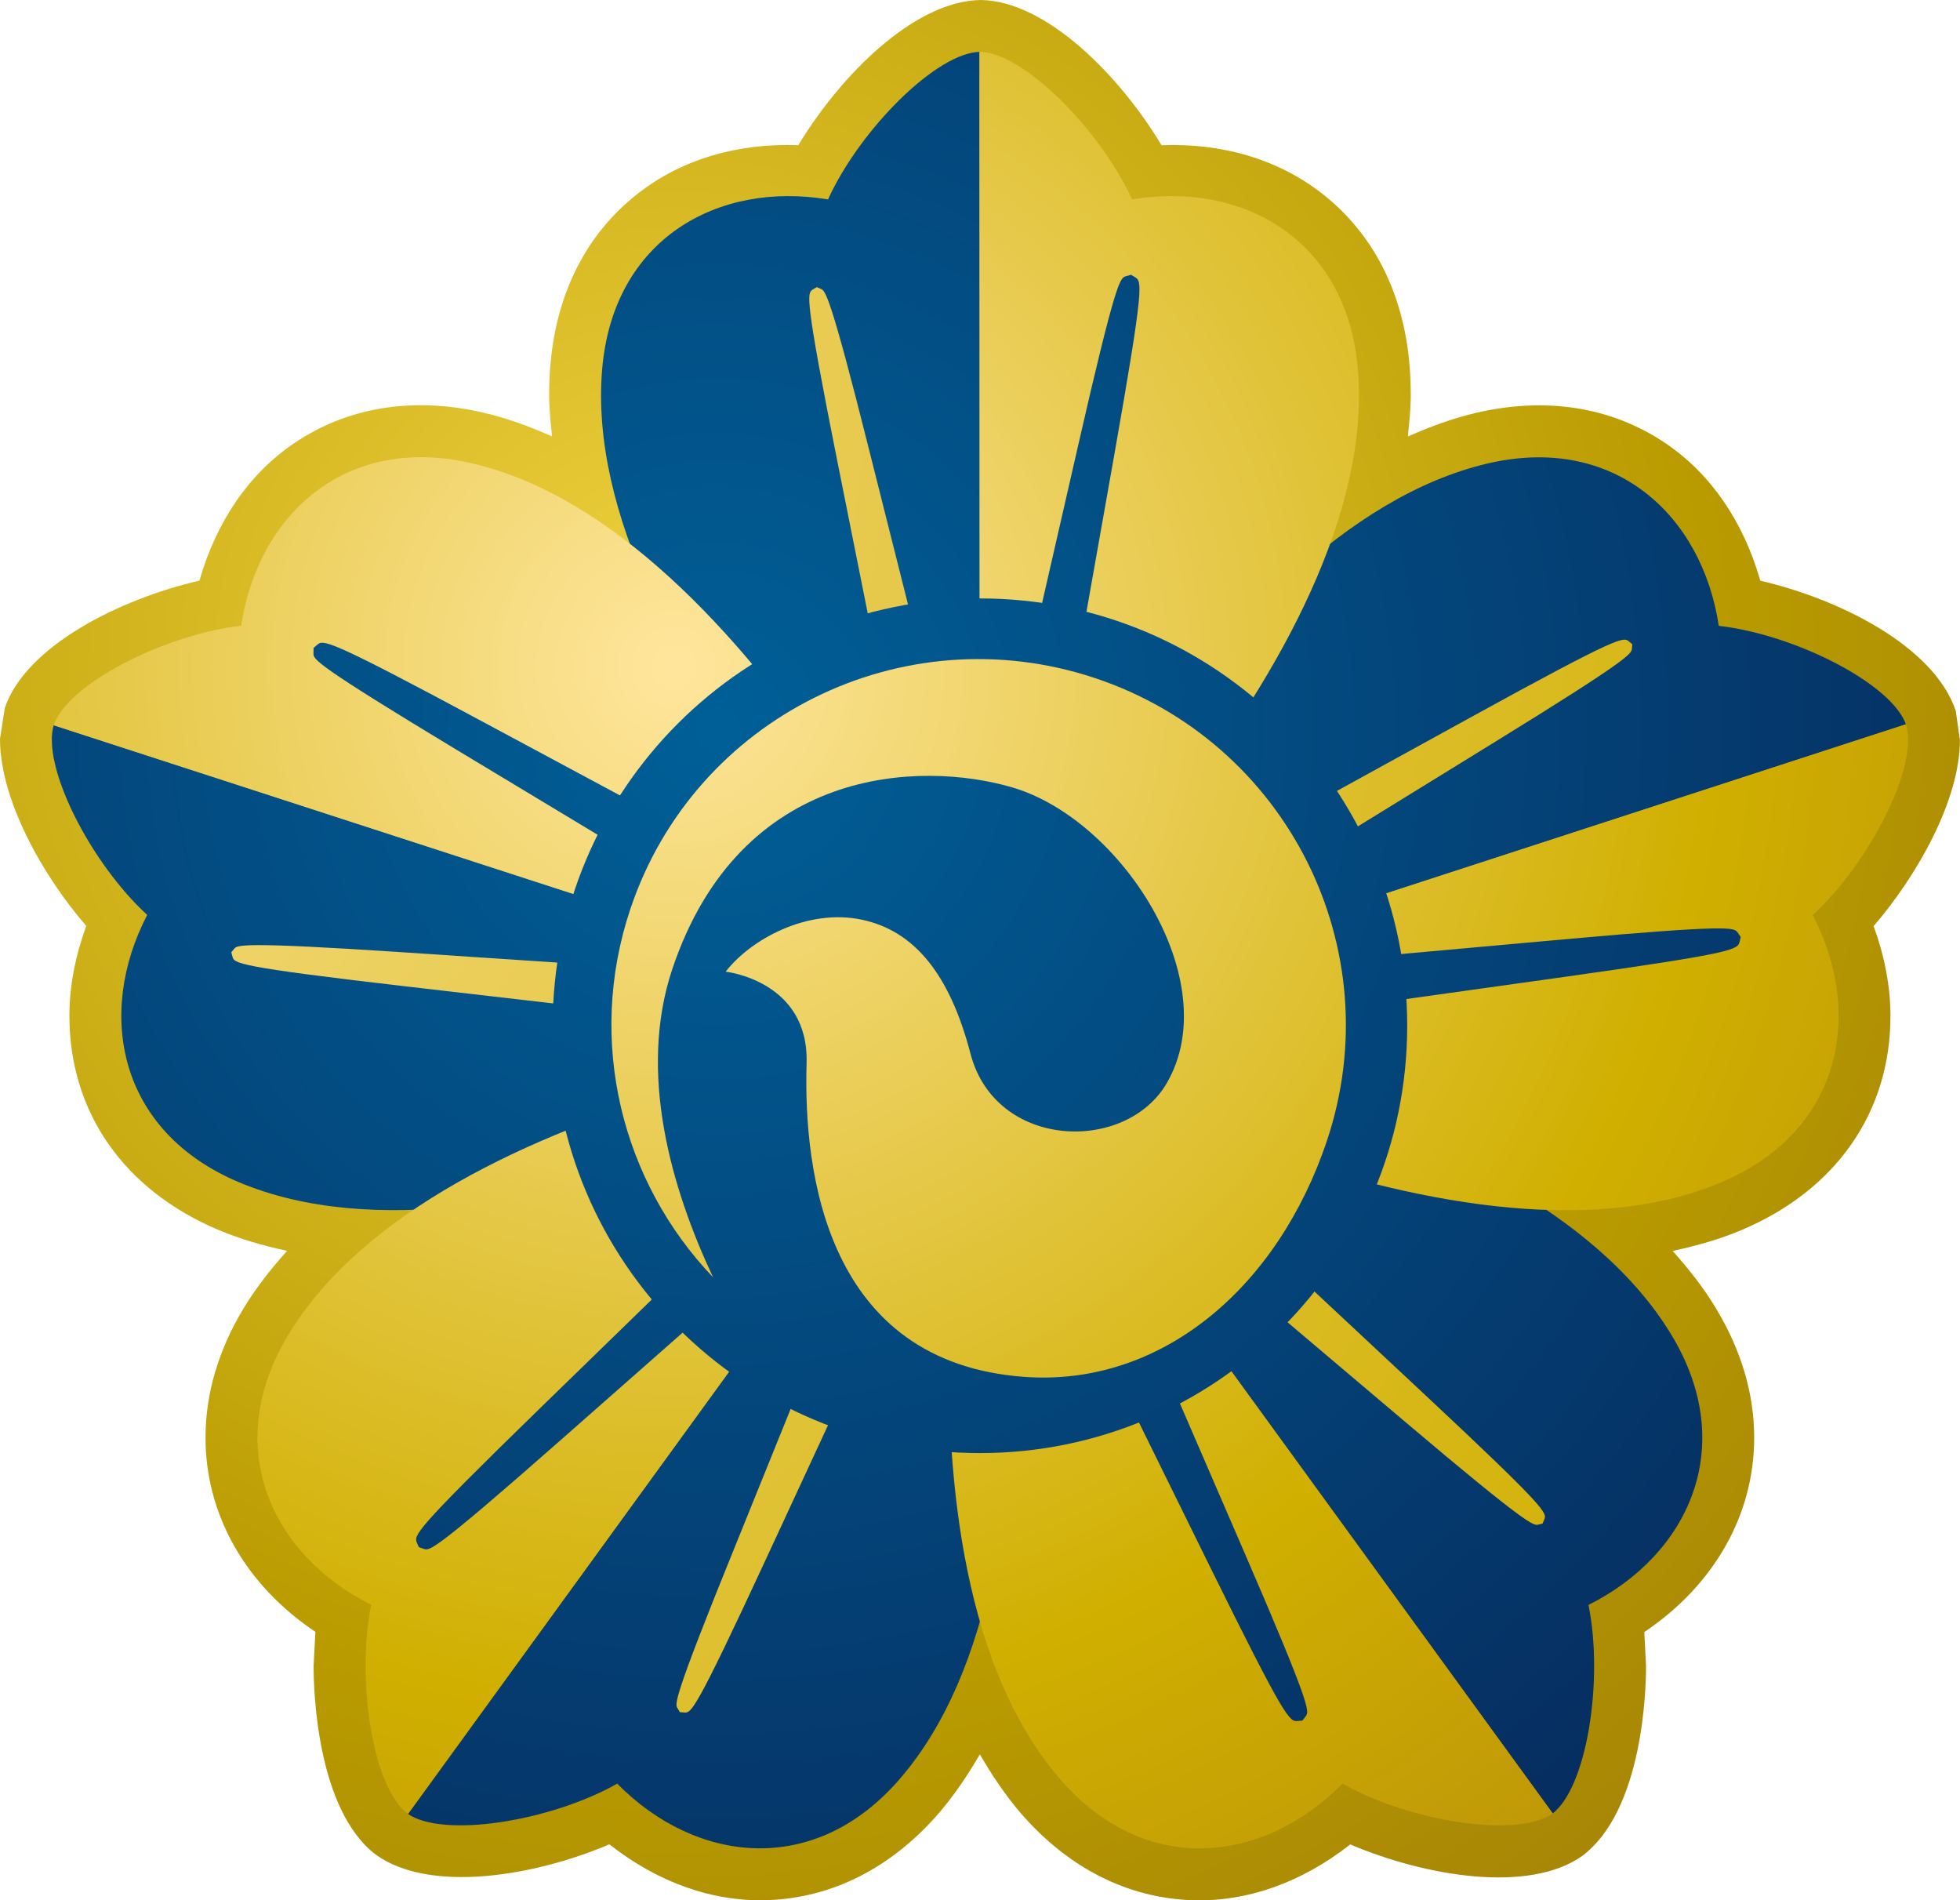 <svg width="764.5" height="741.07" viewBox="0 0 764.5 741.07" xmlns="http://www.w3.org/2000/svg" xmlns:xlink="http://www.w3.org/1999/xlink" overflow="hidden"><defs></defs><g><radialGradient cx="255.61" cy="249.287" r="885.345" gradientUnits="userSpaceOnUse" id="SVGID_1_" gradientTransform="matrix(0.938 0 0 0.938 23.099 27.125)"><stop offset="0.006" stop-color="#EED13F"></stop><stop offset="0.489" stop-color="#B99B00"></stop><stop offset="1" stop-color="#8F6A0E"></stop></radialGradient><radialGradient cx="273.795" cy="274.247" r="627.769" gradientUnits="userSpaceOnUse" id="SVGID_12_" gradientTransform="matrix(0.938 0 0 0.938 23.099 27.125)"><stop offset="0.006" stop-color="#005F97"></stop><stop offset="1" stop-color="#07285A"></stop></radialGradient><radialGradient cx="-160.562" cy="76.558" r="2057.57" gradientUnits="userSpaceOnUse" id="SVGID_13_" gradientTransform="matrix(0.938 -0.022 0.022 0.938 9.255 60.021)"><stop offset="0.006" stop-color="#FEE59B"></stop><stop offset="0.489" stop-color="#D0AF00"></stop><stop offset="1" stop-color="#A57416"></stop></radialGradient><path d="M311.38 56.63C287.45 55.75 265.88 62.18 248.93 75.39 228.91 90.94 217.06 114.07 214.69 142.29 214.36 146.12 214.2 150.02 214.2 154 214.2 159.25 214.76 164.72 215.32 170.19 206.44 166.24 197.56 163.03 188.88 161 161.3 154.55 135.66 158.65 114.68 172.88 97.03 184.85 84.39 203.4 77.8 226.43 46.59 233.63 10.06 251.97 1.86 276.14 1.82 276.26 0.01 288.07 0.01 288.07 0.01 288.09-1.48683e-14 288.12-1.48683e-14 288.14-1.48683e-14 312 16.71 341.53 33.64 361.09 29.4 372.73 27.07 384.52 27.07 396.16 27.07 433.68 48.31 464.11 85.32 479.69 93.5 483.15 102.53 485.76 111.98 487.8 105.53 495.01 99.74 502.41 95.14 510 85.2 526.39 80.16 543.45 80.16 560.65 80.16 590.7 95.8 618.15 123.02 636.39 122.86 639.3 122.32 649.7 122.32 649.7 122.32 658.95 123.49 705.89 146.75 723.39 167.81 738.35 208.21 731.78 237.69 719.24 256.61 734.1 277.84 741.7 299.25 741.01 324.58 740.18 347.76 728.41 366.26 707.01 372.11 700.21 377.37 692.44 382.19 684.15 387.03 692.49 392.29 700.28 398.1 707.04 416.64 728.45 439.81 740.22 465.13 741.03 486.55 741.72 507.75 734.11 526.67 719.28 556.17 731.82 596.48 738.49 617.22 723.71 640.86 705.89 642.04 658.96 642.04 649.74 642.04 649.74 641.51 639.31 641.36 636.45 668.58 618.2 684.22 590.72 684.22 560.69 684.22 543.54 679.18 526.48 669.22 510.07 664.63 502.42 658.84 495.02 652.41 487.83 661.84 485.82 670.87 483.22 679.11 479.76 716.14 464.19 737.37 433.75 737.37 396.25 737.37 384.59 735.06 372.82 730.8 361.15 747.76 341.55 764.47 311.98 764.47 288.59L762.84 277.18C754.41 252.16 717.82 233.68 686.62 226.47 680.01 203.41 667.36 184.86 649.73 172.92 628.74 158.7 603.09 154.6 575.53 161.05 566.85 163.09 557.97 166.31 549.15 170.22 549.68 164.76 550.27 159.29 550.27 154.05 550.27 150.05 550.11 146.14 549.78 142.29 547.4 114.07 535.56 90.94 515.55 75.39 498.55 62.18 477 55.75 453.06 56.63 436.63 29.29 407.98 0.35 382.54 0 356.69 0.35 327.89 29.29 311.38 56.63Z" fill="url(#SVGID_1_)"></path><g><radialGradient cx="273.454" cy="274.225" r="628.676" gradientUnits="userSpaceOnUse" id="SVGID_2_" gradientTransform="matrix(0.938 0 0 0.938 23.099 27.125)"><stop offset="0.006" stop-color="#005F97"></stop><stop offset="1" stop-color="#07285A"></stop></radialGradient><radialGradient cx="273.57" cy="274.248" r="630.267" gradientUnits="userSpaceOnUse" id="SVGID_3_" gradientTransform="matrix(0.938 0 0 0.938 23.099 27.125)"><stop offset="0.006" stop-color="#005F97"></stop><stop offset="1" stop-color="#07285A"></stop></radialGradient><radialGradient cx="273.879" cy="274.246" r="627.878" gradientUnits="userSpaceOnUse" id="SVGID_4_" gradientTransform="matrix(0.938 0 0 0.938 23.099 27.125)"><stop offset="0.006" stop-color="#005F97"></stop><stop offset="1" stop-color="#07285A"></stop></radialGradient><radialGradient cx="273.598" cy="273.983" r="628.485" gradientUnits="userSpaceOnUse" id="SVGID_5_" gradientTransform="matrix(0.938 0 0 0.938 23.099 27.125)"><stop offset="0.006" stop-color="#005F97"></stop><stop offset="1" stop-color="#07285A"></stop></radialGradient><radialGradient cx="273.793" cy="273.502" r="628.005" gradientUnits="userSpaceOnUse" id="SVGID_6_" gradientTransform="matrix(0.938 0 0 0.938 23.099 27.125)"><stop offset="0.006" stop-color="#005F97"></stop><stop offset="1" stop-color="#07285A"></stop></radialGradient><path d="M382.05 20.21 382.45 20.21C365.6 20.21 335.4 50.45 322.97 77.77 280.04 70.61 239.17 93.13 234.87 143.99 225.37 256.5 377.87 395.27 382.18 395.27L382.18 395.27 382.05 20.21Z" fill="url(#SVGID_2_)"></path><path d="M20.95 282.83 21.07 282.41C15.86 298.44 35.28 336.5 57.41 356.8 37.37 395.4 46.14 441.24 93.19 461.04 197.26 504.83 376.38 402.68 377.71 398.62L377.71 398.62 20.95 282.83Z" fill="url(#SVGID_3_)"></path><path d="M159.13 707.41 158.76 707.14C172.42 717.07 214.61 710.33 240.75 695.58 271.27 726.58 317.59 732.39 350.95 693.75 424.77 608.32 382.97 406.4 379.52 403.89L379.52 403.89 159.13 707.41Z" fill="url(#SVGID_4_)"></path><path d="M605.63 707.18 605.29 707.43C618.93 697.52 625.57 655.3 619.59 625.88 658.52 606.45 678.36 564.2 651.92 520.54 593.48 423.94 388.52 401.28 385.07 403.81L385.07 403.81 605.63 707.18Z" fill="url(#SVGID_5_)"></path><path d="M743.39 282.46 743.54 282.86C738.32 266.85 700.25 247.46 670.41 244.06 663.94 201.06 629.89 169.12 580.2 180.76 470.26 206.5 385.4 394.41 386.72 398.48L386.72 398.48 743.39 282.46Z" fill="url(#SVGID_6_)"></path></g><g><radialGradient cx="255.297" cy="249.24" r="887.322" gradientUnits="userSpaceOnUse" id="SVGID_7_" gradientTransform="matrix(0.938 0 0 0.938 23.099 27.125)"><stop offset="0.006" stop-color="#FEE59B"></stop><stop offset="0.489" stop-color="#D0AF00"></stop><stop offset="1" stop-color="#A57416"></stop></radialGradient><radialGradient cx="255.656" cy="248.35" r="888.55" gradientUnits="userSpaceOnUse" id="SVGID_8_" gradientTransform="matrix(0.938 0 0 0.938 23.099 27.125)"><stop offset="0.006" stop-color="#FEE59B"></stop><stop offset="0.489" stop-color="#D0AF00"></stop><stop offset="1" stop-color="#A57416"></stop></radialGradient><radialGradient cx="255.436" cy="248.962" r="885.872" gradientUnits="userSpaceOnUse" id="SVGID_9_" gradientTransform="matrix(0.938 0 0 0.938 23.099 27.125)"><stop offset="0.006" stop-color="#FEE59B"></stop><stop offset="0.489" stop-color="#D0AF00"></stop><stop offset="1" stop-color="#A57416"></stop></radialGradient><radialGradient cx="255.321" cy="249.281" r="885.554" gradientUnits="userSpaceOnUse" id="SVGID_10_" gradientTransform="matrix(0.938 0 0 0.938 23.099 27.125)"><stop offset="0.006" stop-color="#FEE59B"></stop><stop offset="0.489" stop-color="#D0AF00"></stop><stop offset="1" stop-color="#A57416"></stop></radialGradient><radialGradient cx="255.37" cy="249.146" r="887.646" gradientUnits="userSpaceOnUse" id="SVGID_11_" gradientTransform="matrix(0.938 0 0 0.938 23.099 27.125)"><stop offset="0.006" stop-color="#FEE59B"></stop><stop offset="0.489" stop-color="#D0AF00"></stop><stop offset="1" stop-color="#A57416"></stop></radialGradient><path d="M382.17 395.27C386.44 395.27 539.12 256.5 529.65 143.99 525.35 93.13 484.46 70.61 441.55 77.77 429.09 50.45 398.9 20.21 382.05 20.21L382.17 395.27Z" fill="url(#SVGID_7_)"></path><path d="M377.72 398.63C379.05 394.54 294.22 206.46 184.27 180.71 134.56 169.08 100.53 201.01 94.07 244.02 64.24 247.42 26.14 266.81 20.95 282.83L377.72 398.63Z" fill="url(#SVGID_8_)"></path><path d="M379.52 403.9C376.01 401.38 170.94 423.91 112.47 520.5 86.05 564.19 105.9 606.43 144.8 625.85 138.83 655.3 145.49 697.51 159.13 707.41L379.52 403.9Z" fill="url(#SVGID_9_)"></path><path d="M385.08 403.81C381.59 406.33 339.66 608.34 413.48 693.81 446.83 732.4 493.15 726.59 523.65 695.58 549.78 710.37 592 717.07 605.63 707.17L385.08 403.81Z" fill="url(#SVGID_10_)"></path><path d="M386.72 398.48C388.08 402.57 567.2 504.87 671.3 461.1 718.31 441.3 727.11 395.44 707.06 356.83 729.19 336.55 748.62 298.5 743.4 282.45L386.72 398.48Z" fill="url(#SVGID_11_)"></path></g><path d="M677.67 363.49C676.15 361.81 674.97 360.49 610.4 366.29L442.1 381.45C437.3 381.89 412.39 384.3 393.85 388.77 399.86 372.94 403.82 351.08 404.57 346.86L434.57 177.69C446.48 110.37 445.43 109.74 442.64 108.04L441.12 107.16 438.92 107.79 438.89 107.8C436.87 108.71 435.23 109.43 420.78 172.64L383.08 337.31C382.02 342.01 376.62 366.4 375.11 385.42 362.48 375.16 344.03 365.05 338.69 362.19L187.3 280.93C127.09 248.58 126.08 249.44 123.66 251.51L122.32 252.65 122.26 254.99C122.45 257.2 122.58 258.92 178.19 292.46L322.9 379.64C327.04 382.13 348.64 394.94 366.28 402.28 353.37 410.74 338.73 424.59 333.03 430.11L209.88 549.92C160.88 597.64 161.38 598.75 162.66 601.76L163.37 603.35 165.54 604.11C167.73 604.6 169.43 604.96 218.13 562.09L344.91 450.42C348.5 447.24 367.1 430.65 379.48 415.96 383.6 430.98 392.16 449.05 395.65 456.1L471.58 610.22C501.81 671.56 503 671.45 506.27 671.14L508.01 670.98 509.42 669.14C510.56 667.21 511.46 665.7 485.67 606.12L418.6 451.08C418.15 450.02 407.34 424.96 396.59 407.6 412.12 408.4 431.9 405.9 439.68 404.85L609.83 381.02C677.52 371.5 677.81 370.3 678.56 367.13L678.96 365.42 677.67 363.49Z" fill="url(#SVGID_12_)"></path><path d="M635.32 250.12C633.29 248.39 632.25 247.51 573.63 279.75L425.32 361.32C420.09 364.18 401.87 374.43 388.59 384.22 386.67 365.22 380.73 341.16 379.68 337.08L339.06 175.68C323.62 114.03 321.85 113.33 320.16 112.65L318.59 111.97 317.04 112.9C314.8 114.33 313.67 115.05 326.76 180.67L359.96 346.65C361.15 352.51 365.36 372.83 370.66 388.45 352.08 384.44 327.41 382.67 323.21 382.44L157.16 371.37C93.74 367.16 92.53 368.59 91.37 369.99L90.22 371.35 90.67 373.07C91.37 375.65 91.72 376.96 158.13 384.64L326.24 404.11C332.16 404.81 352.76 407.05 369.26 406.81 359.65 423.23 350.27 446.03 348.66 449.92L286.26 604.16C262.33 663.09 263.24 664.59 264.26 666.17L265.19 667.7 266.94 667.83C269.6 668.02 270.94 668.08 299.06 607.38L370.24 453.8C372.79 448.4 381.34 429.59 386.29 413.78 398.9 428.1 417.69 444.15 420.87 446.81L547.9 554.33C596.41 595.41 598.25 594.99 599.97 594.57L601.66 594.17 602.36 592.52C603.37 590.06 603.84 588.79 554.96 543.14L431.27 427.56C426.94 423.44 411.7 409.42 398.24 399.83 415.76 392.3 436.84 379.51 440.39 377.26L582.08 289.96C636.21 256.66 636.36 254.83 636.52 253L636.69 251.26 635.32 250.12Z" fill="url(#SVGID_13_)"></path><path d="M382.21 399.11 382.43 399.77 383.08 399.77 382.54 400.17 382.75 400.81 382.21 400.4 381.65 400.81 381.85 400.17 381.32 399.77 382.01 399.77Z" fill="#00A73C"></path><g><radialGradient cx="255.559" cy="248.802" r="887.309" gradientUnits="userSpaceOnUse" id="SVGID_15_" gradientTransform="matrix(0.938 0 0 0.938 23.099 27.125)"><stop offset="0.006" stop-color="#FEE59B"></stop><stop offset="0.489" stop-color="#D0AF00"></stop><stop offset="1" stop-color="#A57416"></stop></radialGradient><g><g><g><radialGradient cx="273.785" cy="274.251" r="627.803" gradientUnits="userSpaceOnUse" id="SVGID_14_" gradientTransform="matrix(0.938 0 0 0.938 23.099 27.125)"><stop offset="0.006" stop-color="#005F97"></stop><stop offset="1" stop-color="#07285A"></stop></radialGradient><path d="M548.88 400.03C548.88 492.07 474.25 566.67 382.21 566.67 290.19 566.67 215.57 492.07 215.57 400.03 215.57 307.99 290.19 233.37 382.21 233.37 474.25 233.36 548.88 307.99 548.88 400.03Z" fill="url(#SVGID_14_)"></path></g></g></g><path d="M427 264.4C351.95 239.47 270.86 279.78 245.87 354.5 228.5 406.34 242.75 461.11 278.12 498.1 261.91 463.54 248.69 418.48 262.21 377.98 288.82 298.52 359.16 296.6 394.85 307.07 437.62 319.63 478.11 382.75 455.13 422.33 439.17 449.93 388.3 448.32 378.55 410.94 370.4 379.69 356.49 362.9 336.03 358.63 314.84 354.22 292.79 366.33 283.05 378.93 283.05 378.93 315.58 382.45 314.61 414.62 313.34 457.11 322.23 531.4 399.67 536.96 452.99 540.77 498.36 502.23 517.58 444.84 542.58 370.12 502.04 289.34 427 264.4Z" fill="url(#SVGID_15_)"></path></g></g></svg>